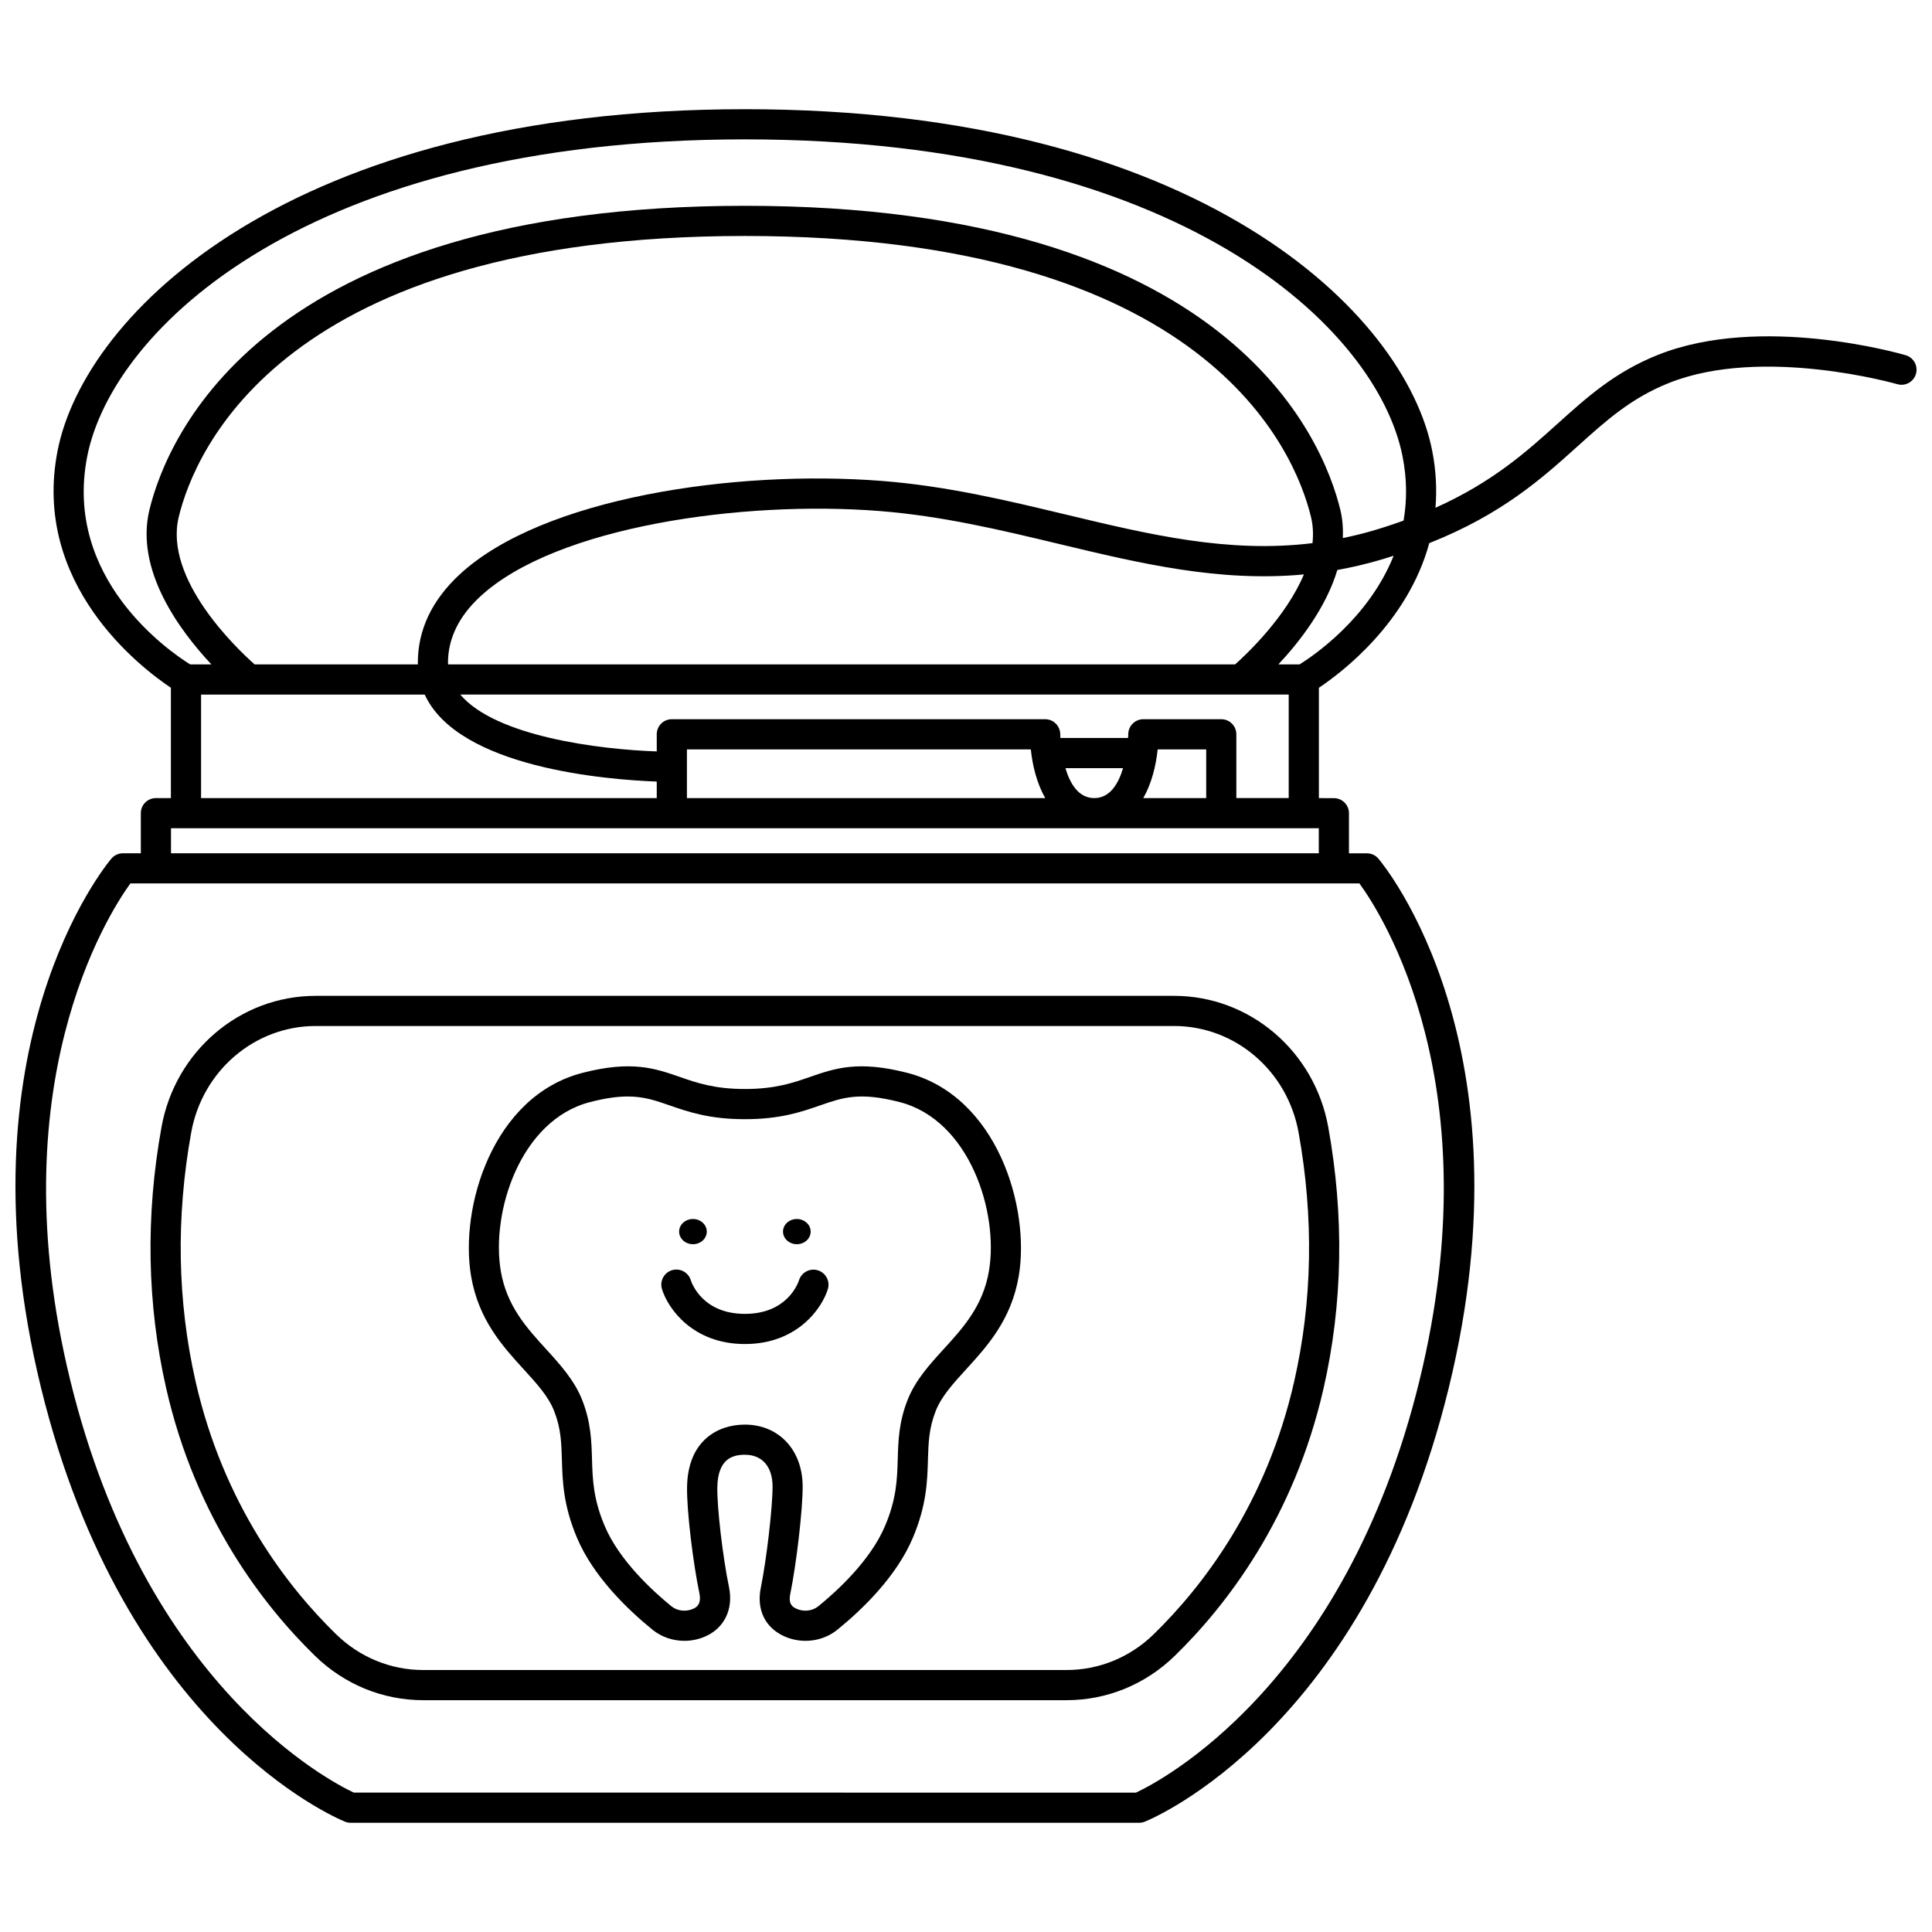 <?xml version="1.0" encoding="UTF-8"?>
<!-- Uploaded to: ICON Repo, www.svgrepo.com, Generator: ICON Repo Mixer Tools -->
<svg width="800px" height="800px" version="1.1" viewBox="144 144 512 512" xmlns="http://www.w3.org/2000/svg">
 <defs>
  <clipPath id="a">
   <path d="m148.09 172h503.81v456h-503.81z"/>
  </clipPath>
 </defs>
 <path d="m455.15 407.91h-227.5c-20.027 0-37.207 14.621-40.848 34.77-4.266 23.598-3.848 46.883 1.234 69.211 7.848 34.484 25.773 57.594 39.43 70.914 7.781 7.586 17.969 11.762 28.68 11.762h170.51c10.715 0 20.902-4.18 28.68-11.762 13.656-13.32 31.578-36.434 39.43-70.914 5.082-22.324 5.496-45.609 1.23-69.215-3.644-20.145-20.824-34.766-40.852-34.766zm31.82 102.21c-7.414 32.57-24.328 54.391-37.215 66.961-6.277 6.121-14.48 9.492-23.102 9.492h-170.5c-8.617 0-16.82-3.371-23.098-9.492-12.887-12.57-29.801-34.387-37.219-66.961-4.84-21.273-5.234-43.484-1.16-66.02 2.953-16.34 16.824-28.199 32.984-28.199h227.49c16.16 0 30.027 11.859 32.984 28.199 4.066 22.539 3.68 44.75-1.164 66.02z"/>
 <g clip-path="url(#a)">
  <path d="m649.02 238.13c-1.555-0.453-38.25-10.941-65.562-0.121-11.43 4.531-18.875 11.234-26.754 18.336-8.148 7.34-17.125 15.418-32.293 22.223 0.395-4.734 0.184-9.773-0.867-15.129-7.144-36.383-61.543-90.5-182.14-90.5-120.6 0-175 54.117-182.14 90.492-6.949 35.398 22.004 57.477 30.023 62.832v29.238h-3.969c-2.207 0-3.996 1.785-3.996 3.996v10.625l-4.75 0.004c-1.176 0-2.293 0.52-3.055 1.414-1.672 1.988-40.785 49.633-18.664 140.15 22.125 90.531 78.199 114.11 80.574 115.07 0.477 0.195 0.984 0.293 1.5 0.293h208.96c0.512 0 1.02-0.098 1.5-0.293 2.375-0.957 58.453-24.543 80.574-115.07 22.121-90.52-16.992-138.16-18.668-140.14-0.758-0.898-1.875-1.414-3.055-1.414h-4.75v-10.625c0-2.211-1.793-3.996-3.996-3.996l-3.973-0.008v-29.238c5.965-3.984 23.508-17.227 29.25-38.328 19.25-7.637 29.809-17.117 39.289-25.656 7.652-6.891 14.258-12.84 24.348-16.84 24.742-9.801 60.027 0.262 60.383 0.363 2.125 0.621 4.336-0.594 4.957-2.723 0.613-2.113-0.602-4.336-2.723-4.949zm-481.91 26.844c6.629-33.785 58.516-84.039 174.29-84.039 115.77 0 167.66 50.254 174.3 84.039 1.207 6.144 1.152 11.805 0.262 16.992-2.672 0.965-5.484 1.895-8.508 2.773-2.551 0.742-5.074 1.332-7.586 1.852 0.094-2.492-0.059-5-0.676-7.516-4.602-18.902-29.574-80.535-157.79-80.535-128.21 0-153.19 61.633-157.79 80.527-3.906 16.027 8.039 32.086 16.414 41.008h-5.633c-5.449-3.398-33.645-22.691-27.281-55.102zm304.21 55.102h-208.57c-0.004-0.148-0.031-0.285-0.031-0.434 0-6.414 2.883-12.324 8.566-17.578 20.023-18.52 69.457-25.508 105.8-22.637 16.609 1.301 32.289 5.066 47.453 8.699 21.777 5.227 42.625 10.191 65.008 8.102-4.703 11.188-14.953 20.934-18.227 23.848zm-44.914-39.727c-15.469-3.711-31.461-7.547-48.695-8.898-38.98-3.043-89.93 4.465-111.85 24.738-7.387 6.832-11.133 14.723-11.133 23.453 0 0.148 0.023 0.285 0.027 0.434l-43.281-0.004c-4.734-4.203-24.121-22.613-20.098-39.117 4.25-17.457 27.637-74.418 150.02-74.418 122.38 0 145.77 56.965 150.02 74.418 0.559 2.305 0.66 4.644 0.406 6.984-22.324 2.746-43.371-2.305-65.41-7.59zm-229.12 47.723h59.27c8.941 19.504 48.586 22.574 61.488 23.051v4.383h-120.76zm266.37 27.43h-16.676c2.238-3.918 3.387-8.684 3.812-12.906h12.863zm-29.668 0c-4.203 0-6.438-3.891-7.637-7.938h15.27c-1.199 4.047-3.434 7.938-7.633 7.938zm-12.988 0h-94.957v-12.906h91.137c0.43 4.227 1.582 8.988 3.82 12.906zm99.195 154.29c-19.832 81.152-68.93 106.37-75.152 109.27l-207.27-0.004c-6.258-2.914-55.328-28.137-75.156-109.27-19.055-77.949 9.867-123.28 15.934-131.67h325.71c6.09 8.363 35.031 53.477 15.93 131.67zm-330.88-139.67v-6.629h304.18v6.629zm282.33-14.625v-16.902c0-2.211-1.793-3.996-3.996-3.996h-20.652c-2.203 0-3.988 1.785-3.996 3.988 0 0.023-0.008 0.395-0.043 0.977h-17.941c-0.031-0.578-0.043-0.953-0.043-0.977-0.008-2.203-1.797-3.988-3.996-3.988h-98.934c-2.207 0-3.996 1.785-3.996 3.996v4.539c-15.188-0.516-42.684-3.949-52.066-15.07h219.54v27.43h-13.875zm16.762-35.426h-5.629c5.547-5.902 12.598-14.941 15.637-25.023 3.707-0.66 7.461-1.531 11.273-2.644 1.254-0.363 2.445-0.746 3.641-1.125-6.609 16.551-21.164 26.449-24.922 28.793z"/>
 </g>
 <path d="m384.41 428.31c-12.984-3.336-19.184-1.191-25.746 1.086-4.527 1.574-9.211 3.199-17.258 3.199-8.051 0-12.734-1.625-17.262-3.199-6.562-2.277-12.762-4.43-25.75-1.086-23.895 6.152-32.641 35.762-29.551 53.879 1.98 11.586 8.336 18.555 13.949 24.699 3.508 3.844 6.535 7.156 8.074 11.074 1.801 4.578 1.91 8.441 2.043 12.914 0.168 5.648 0.352 12.055 4.012 20.68 4.324 10.199 13.266 18.867 20.008 24.344 2.383 1.934 5.391 2.938 8.438 2.938 1.887 0 3.793-0.387 5.574-1.176 5.066-2.25 7.461-7.269 6.246-13.09-1.645-7.871-3.203-21.25-3.09-26.516 0.16-7.644 4.25-8.531 7.32-8.531 4.582 0 7.32 3.16 7.32 8.449 0 5.586-1.602 19.375-3.121 26.824-1.176 5.781 1.164 10.586 6.262 12.859 4.66 2.074 10.172 1.375 14.035-1.766 6.738-5.469 15.668-14.133 19.988-24.332 3.656-8.629 3.848-15.031 4.012-20.68 0.133-4.473 0.242-8.34 2.043-12.918 1.539-3.914 4.566-7.227 8.07-11.07 5.609-6.144 11.969-13.109 13.949-24.699 3.078-18.121-5.668-47.73-29.566-53.883zm21.668 52.539c-1.582 9.27-6.863 15.055-11.969 20.648-3.703 4.059-7.531 8.246-9.605 13.539-2.312 5.879-2.453 10.828-2.594 15.609-0.16 5.426-0.309 10.551-3.383 17.789-3.875 9.145-12.734 17.238-17.672 21.246-1.531 1.25-3.844 1.523-5.75 0.668-1.098-0.488-2.227-1.238-1.672-3.953 1.656-8.133 3.281-22.207 3.281-28.414 0-9.684-6.297-16.445-15.316-16.445-7.242 0-15.062 4.297-15.316 16.359-0.137 6.496 1.641 20.559 3.258 28.312 0.652 3.121-0.973 3.844-1.664 4.148-1.895 0.844-4.199 0.574-5.723-0.664-4.941-4.016-13.809-12.113-17.688-21.258-3.07-7.246-3.219-12.367-3.379-17.789-0.141-4.781-0.285-9.734-2.59-15.609-2.078-5.285-5.91-9.48-9.609-13.539-5.106-5.594-10.391-11.379-11.969-20.648-2.644-15.48 5.082-40.008 23.656-44.789 4.102-1.059 7.277-1.48 9.98-1.48 4.312 0 7.418 1.078 11.16 2.379 4.914 1.707 10.488 3.637 19.887 3.637s14.969-1.93 19.883-3.637c6.086-2.113 10.484-3.644 21.133-0.898 18.582 4.781 26.305 29.309 23.66 44.789z"/>
 <path d="m360.75 480.65c-2.094-0.652-4.328 0.523-4.996 2.609-0.297 0.914-3.203 8.93-14.344 8.93s-14.051-8.02-14.332-8.898c-0.637-2.109-2.867-3.305-4.977-2.68-2.113 0.637-3.312 2.867-2.68 4.981 1.516 5.047 8.062 14.59 21.988 14.59 13.922 0 20.473-9.547 21.988-14.59 0.629-2.09-0.559-4.289-2.648-4.941z"/>
 <path d="m327.64 473.73c2.023 0 3.664-1.496 3.664-3.34s-1.641-3.34-3.664-3.34-3.664 1.496-3.664 3.34c0.004 1.844 1.645 3.34 3.664 3.34z"/>
 <path d="m355.17 473.73c2.023 0 3.664-1.496 3.664-3.34s-1.641-3.34-3.664-3.34c-2.023 0-3.664 1.496-3.664 3.34 0.008 1.844 1.645 3.34 3.664 3.34z"/>
</svg>